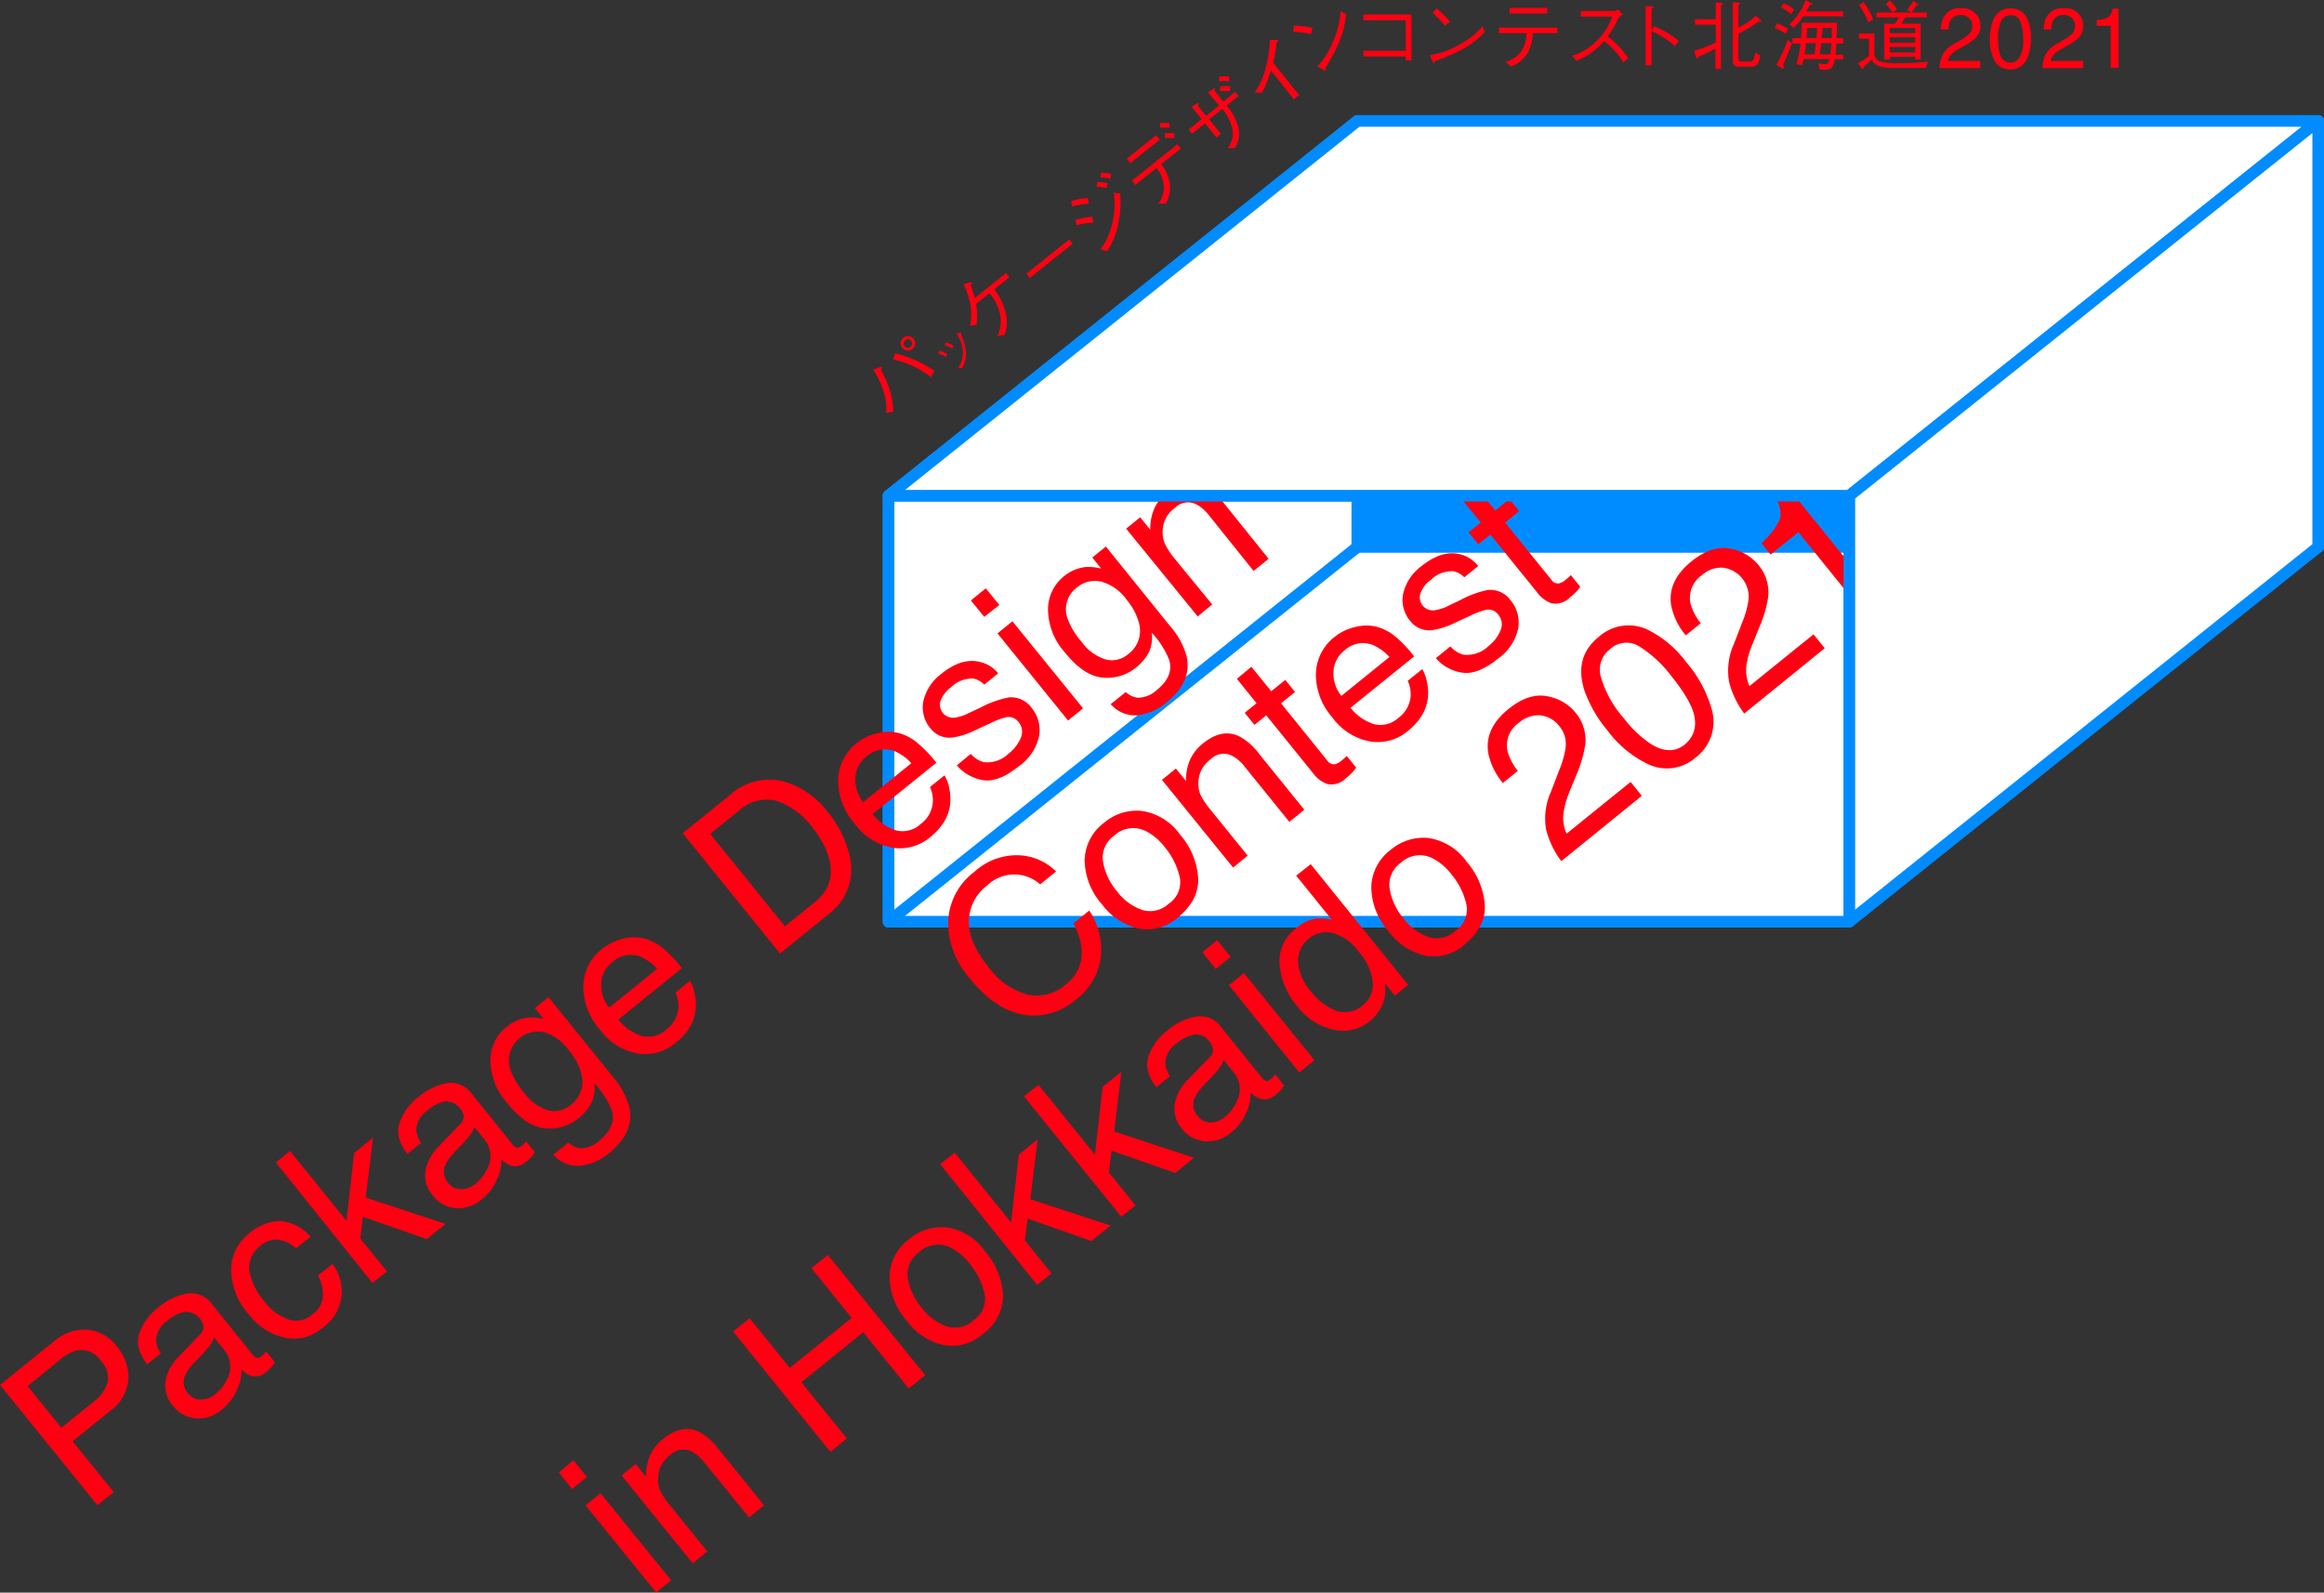 <svg xmlns="http://www.w3.org/2000/svg" viewBox="0 0 320.17 219.46"><rect x="0" y="0" width="320.17" height="219.46" fill="#333333" stroke="none"/><defs><style>.cls-1{fill:#fff;}.cls-2{fill:none;stroke:#008cff;stroke-linejoin:round;stroke-width:1.6px;}.cls-3{fill:#008cff;}.cls-4{fill:#ff0012;}</style></defs><g id="レイヤー_2" data-name="レイヤー 2"><g id="デザイン"><rect class="cls-1" x="122.41" y="68.31" width="132.36" height="58.7"/><rect class="cls-2" x="122.41" y="68.31" width="132.36" height="58.7"/><rect class="cls-3" x="187" y="16.67" width="132.36" height="58.7"/><rect class="cls-2" x="187" y="16.67" width="132.36" height="58.7"/><polygon class="cls-2" points="187 75.37 122.41 127 122.41 68.31 187 16.67 187 75.37"/><path class="cls-4" d="M0,190.84l7.42-6A6.45,6.45,0,0,1,12,183.22a5.85,5.85,0,0,1,4.18,2.42A6.56,6.56,0,0,1,17.69,190a5.87,5.87,0,0,1-2.53,4.42L10,198.6l5.67,7-2.25,1.81Zm10.55-4.75a6,6,0,0,0-2.3,1.29L3.81,191l4.64,5.74,4.44-3.58a5.38,5.38,0,0,0,1.91-2.61,3.29,3.29,0,0,0-.89-3A3.22,3.22,0,0,0,10.55,186.09Z"/><path class="cls-4" d="M27.53,183.9a1.41,1.41,0,0,0,.46-1.34,2.56,2.56,0,0,0-2.45-1.81A5,5,0,0,0,23.05,182a3.46,3.46,0,0,0-1.55,2.68,3.69,3.69,0,0,0,.66,1.81L20.27,188q-1.75-2.28-1.07-4.28a7.53,7.53,0,0,1,2.52-3.49,8.5,8.5,0,0,1,4.11-2,3.56,3.56,0,0,1,3.36,1.46l5.63,7a1.26,1.26,0,0,0,.55.41.85.85,0,0,0,.7-.25l.29-.27c.1-.1.21-.21.32-.34l1.21,1.5a7.6,7.6,0,0,1-.59.75,6.08,6.08,0,0,1-.65.58,2.14,2.14,0,0,1-2.12.49,3.55,3.55,0,0,1-1.25-.83,6.71,6.71,0,0,1-.65,2.84,7.11,7.11,0,0,1-2.08,2.67,4.94,4.94,0,0,1-3.57,1.2,4.36,4.36,0,0,1-3.13-1.7,4.24,4.24,0,0,1-1.05-3.45,6.4,6.4,0,0,1,1.83-3.36Zm.18,8.94a3.1,3.1,0,0,0,1.93-.72A6,6,0,0,0,31.31,190a3.59,3.59,0,0,0-.49-4.06l-1.32-1.64a4.59,4.59,0,0,1-.64,1.17,11.09,11.09,0,0,1-1,1.15l-1.09,1.15a5.77,5.77,0,0,0-1.28,1.8,2.3,2.3,0,0,0,.42,2.45A2.15,2.15,0,0,0,27.71,192.84Z"/><path class="cls-4" d="M38.47,168.25a6.08,6.08,0,0,1,4.3,2.17l-2,1.6a4.61,4.61,0,0,0-2.33-1.19,3.34,3.34,0,0,0-2.66.92,3.69,3.69,0,0,0-1.25,4.14,9.82,9.82,0,0,0,1.91,3.47,7.31,7.31,0,0,0,3.24,2.43,3.37,3.37,0,0,0,3.42-.71,3.42,3.42,0,0,0,1.38-2.39,5.39,5.39,0,0,0-.68-2.92l2-1.6A6.13,6.13,0,0,1,44.38,183a5.9,5.9,0,0,1-5.17,1.32,8.48,8.48,0,0,1-4.91-3.18,9.33,9.33,0,0,1-2.46-6.2,6.42,6.42,0,0,1,2.5-5A6.81,6.81,0,0,1,38.47,168.25Z"/><path class="cls-4" d="M38,160.18l1.95-1.58,7.78,9.62,1.06-9.35,2.6-2.1-1,8.26,11,3.62-2.6,2.1L50,167.67l-.36,3,3.67,4.53-2,1.58Z"/><path class="cls-4" d="M63.38,154.92a1.42,1.42,0,0,0,.46-1.35,2.59,2.59,0,0,0-2.45-1.81A5.1,5.1,0,0,0,58.91,153a3.45,3.45,0,0,0-1.56,2.68,3.69,3.69,0,0,0,.66,1.81L56.12,159q-1.75-2.28-1.07-4.29a7.55,7.55,0,0,1,2.52-3.48,8.36,8.36,0,0,1,4.11-2A3.55,3.55,0,0,1,65,150.73l5.64,7a1.09,1.09,0,0,0,.54.4c.19.06.42,0,.7-.25.09-.07.18-.16.29-.26s.21-.21.32-.34l1.21,1.5a9.05,9.05,0,0,1-.59.75,6.08,6.08,0,0,1-.65.58,2.14,2.14,0,0,1-2.12.49,3.69,3.69,0,0,1-1.25-.83,6.71,6.71,0,0,1-.65,2.84,7.08,7.08,0,0,1-2.08,2.66,4.86,4.86,0,0,1-3.57,1.2,4.35,4.35,0,0,1-3.13-1.69,4.24,4.24,0,0,1-1.05-3.45,6.4,6.4,0,0,1,1.83-3.36Zm.18,8.94a3.1,3.1,0,0,0,1.93-.72A6,6,0,0,0,67.16,161a3.59,3.59,0,0,0-.49-4.06l-1.32-1.64a4.59,4.59,0,0,1-.64,1.17,12.25,12.25,0,0,1-1,1.15l-1.09,1.15a5.94,5.94,0,0,0-1.28,1.8,2.32,2.32,0,0,0,.42,2.45A2.16,2.16,0,0,0,63.56,163.86Z"/><path class="cls-4" d="M72.81,140.21a7.45,7.45,0,0,1,2.1.21l-1.22-1.52,1.87-1.51,8.88,11a10.46,10.46,0,0,1,2.26,4.18c.49,2.31-.44,4.42-2.77,6.3a7.42,7.42,0,0,1-4,1.77,4.41,4.41,0,0,1-3.7-1.53l2.07-1.67a3,3,0,0,0,1.59.78,3.84,3.84,0,0,0,2.7-1.07c1.55-1.25,2.11-2.62,1.71-4.1a12,12,0,0,0-2.41-3.78,5.11,5.11,0,0,1-.34,2.56,6.36,6.36,0,0,1-1.89,2.28,6.21,6.21,0,0,1-4.55,1.37q-2.6-.21-5.19-3.43a9,9,0,0,1-2.36-5.93,5.9,5.9,0,0,1,2.19-4.59A5.67,5.67,0,0,1,72.81,140.21Zm2,2a4,4,0,0,0-4.5,5.17,10.13,10.13,0,0,0,1.86,3.15A6.46,6.46,0,0,0,75.51,153a3.41,3.41,0,0,0,3.08-.72,4,4,0,0,0,1.46-4.45,8.06,8.06,0,0,0-1.62-3A6.51,6.51,0,0,0,74.82,142.19Z"/><path class="cls-4" d="M86,129.32a5.9,5.9,0,0,1,3.08.09,7,7,0,0,1,2.53,1.49,17.49,17.49,0,0,1,2.33,2.51l-8.76,7.09a6.76,6.76,0,0,0,3.24,2.25,3.68,3.68,0,0,0,3.39-.9,4.12,4.12,0,0,0,1.66-3.08,4.63,4.63,0,0,0-.41-2l2-1.61a5.46,5.46,0,0,1,.67,1.91,6.56,6.56,0,0,1,.09,2.14,6,6,0,0,1-1.28,3.05A9.17,9.17,0,0,1,93,143.75a6.48,6.48,0,0,1-5.12,1.42,8.27,8.27,0,0,1-5.27-3.34,8.92,8.92,0,0,1-2.25-6A6.61,6.61,0,0,1,83,130.72,7.1,7.1,0,0,1,86,129.32Zm4.54,4.17a6.93,6.93,0,0,0-2.27-1.65,3.74,3.74,0,0,0-3.94.76,3.92,3.92,0,0,0-1.5,2.88,4.91,4.91,0,0,0,1.09,3.37Z"/><path class="cls-4" d="M94.05,114.81l6.63-5.35a8,8,0,0,1,7.19-1.81,11.64,11.64,0,0,1,6.19,4.27,14.65,14.65,0,0,1,2.88,5.57,7.76,7.76,0,0,1-2.88,8.56l-6.6,5.34Zm18,9.67a7.56,7.56,0,0,0,1.64-1.72,5.18,5.18,0,0,0,.73-3.39,9.16,9.16,0,0,0-1.14-3.33,13.48,13.48,0,0,0-1.24-1.87,10.54,10.54,0,0,0-5.07-3.82,5.63,5.63,0,0,0-5.23,1.41l-3.9,3.15,10.3,12.73Z"/><path class="cls-4" d="M121,101a5.94,5.94,0,0,1,3.09.09,7,7,0,0,1,2.53,1.48A18.32,18.32,0,0,1,129,105.1l-8.77,7.08a6.6,6.6,0,0,0,3.25,2.25,3.66,3.66,0,0,0,3.38-.9,4.09,4.09,0,0,0,1.66-3.08,4.55,4.55,0,0,0-.4-2l2-1.61a5.4,5.4,0,0,1,.68,1.9,7.18,7.18,0,0,1,.09,2.14,6,6,0,0,1-1.28,3,8.54,8.54,0,0,1-1.5,1.51,6.47,6.47,0,0,1-5.12,1.43,8.25,8.25,0,0,1-5.26-3.34,9,9,0,0,1-2.26-6,6.64,6.64,0,0,1,2.63-5.13A7,7,0,0,1,121,101Zm4.55,4.17a6.64,6.64,0,0,0-2.27-1.65,3.74,3.74,0,0,0-3.94.76,3.88,3.88,0,0,0-1.5,2.88,5,5,0,0,0,1.08,3.37Z"/><path class="cls-4" d="M133.74,103.88a3.69,3.69,0,0,0,1.77,1.14A4.22,4.22,0,0,0,139,103.8a5.26,5.26,0,0,0,1.63-2.12,2.1,2.1,0,0,0-.35-2.23,1.66,1.66,0,0,0-1.66-.62,10.52,10.52,0,0,0-2.23.85l-2,.92a10.14,10.14,0,0,1-3,1,3.3,3.3,0,0,1-3.18-1.2,4.49,4.49,0,0,1-1-3.79,6.47,6.47,0,0,1,2.51-3.78q2.76-2.24,5.28-1.62a4.42,4.42,0,0,1,2.51,1.58l-1.91,1.55a3,3,0,0,0-1.5-.84A4.18,4.18,0,0,0,131,94.72a4,4,0,0,0-1.43,1.88,1.8,1.8,0,0,0,.33,1.65,1.83,1.83,0,0,0,1.82.61,6.24,6.24,0,0,0,1.75-.6l1.63-.77A13.69,13.69,0,0,1,139,96.1a3.49,3.49,0,0,1,3.16,1.49,4.75,4.75,0,0,1,1,3.79,6.79,6.79,0,0,1-2.82,4.22q-2.73,2.2-4.85,1.91a6,6,0,0,1-3.67-2.05Z"/><path class="cls-4" d="M133.75,82.74l2.06-1.67,1.86,2.29L135.6,85Zm3.67,4.54,2.06-1.67,9.73,12-2.07,1.67Z"/><path class="cls-4" d="M149.61,78.13a7.42,7.42,0,0,1,2.09.21l-1.22-1.52,1.87-1.51,8.88,11a10.46,10.46,0,0,1,2.26,4.18q.73,3.48-2.77,6.3a7.42,7.42,0,0,1-4,1.77,4.41,4.41,0,0,1-3.7-1.53l2.07-1.67a3,3,0,0,0,1.59.78,3.84,3.84,0,0,0,2.7-1.07q2.33-1.87,1.71-4.1a12,12,0,0,0-2.41-3.78,5.11,5.11,0,0,1-.34,2.56A6.36,6.36,0,0,1,156.48,92a6.21,6.21,0,0,1-4.55,1.37q-2.6-.21-5.19-3.43A9,9,0,0,1,144.38,84a5.9,5.9,0,0,1,2.19-4.59A5.67,5.67,0,0,1,149.61,78.13Zm2,2a3.76,3.76,0,0,0-3.22.81,3.71,3.71,0,0,0-1.29,4.36A10.13,10.13,0,0,0,149,88.43a6.46,6.46,0,0,0,3.33,2.44,3.41,3.41,0,0,0,3.08-.72,4,4,0,0,0,1.46-4.45,8.18,8.18,0,0,0-1.61-3A6.54,6.54,0,0,0,151.62,80.11Z"/><path class="cls-4" d="M155.15,72.85l1.93-1.57L158.47,73a6.91,6.91,0,0,1,.59-3,6.1,6.1,0,0,1,1.76-2.19q2.56-2.07,4.92-1a8.22,8.22,0,0,1,2.77,2.4L174.77,77l-2.07,1.67L166.55,71a5.29,5.29,0,0,0-1.77-1.52,2.53,2.53,0,0,0-2.87.46,4.73,4.73,0,0,0-1.07,1.1,3.93,3.93,0,0,0-.66,2.18,3.84,3.84,0,0,0,.33,1.77A11.47,11.47,0,0,0,161.84,77L167,83.29l-2,1.65Z"/><path class="cls-4" d="M140.49,117.86a7.61,7.61,0,0,1,5,2.23l-2.19,1.77a5.36,5.36,0,0,0-7.33.18,6.26,6.26,0,0,0-2.49,4.86q-.09,2.91,2.79,6.47a10,10,0,0,0,5.15,3.65,6,6,0,0,0,5.45-1.41A5.38,5.38,0,0,0,149,130.7a9.38,9.38,0,0,0-1.12-3.46l2.18-1.77a9.67,9.67,0,0,1,1.64,5.94,8.7,8.7,0,0,1-3.54,6.39,8.86,8.86,0,0,1-6.21,2.13q-4.42-.26-8.33-5.09a11.83,11.83,0,0,1-3-7.56,9,9,0,0,1,3.66-7.18A8.57,8.57,0,0,1,140.49,117.86Z"/><path class="cls-4" d="M157.28,111.74a7.85,7.85,0,0,1,5.3,3.28,10.09,10.09,0,0,1,2.49,6q.13,3-2.84,5.45a6.34,6.34,0,0,1-5.29,1.49,8.63,8.63,0,0,1-5.12-3.35,9.32,9.32,0,0,1-2.39-6.09,6.59,6.59,0,0,1,2.67-5.14A6.92,6.92,0,0,1,157.28,111.74Zm5.23,9.05a9.85,9.85,0,0,0-2-4,7.72,7.72,0,0,0-2.76-2.32,3.85,3.85,0,0,0-4.27.69,3.69,3.69,0,0,0-1.52,3.58,8.52,8.52,0,0,0,1.94,4.1,7.43,7.43,0,0,0,3.43,2.54,3.76,3.76,0,0,0,3.69-.86A3.54,3.54,0,0,0,162.51,120.79Z"/><path class="cls-4" d="M160.08,107.46,162,105.9l1.39,1.72a7.08,7.08,0,0,1,.59-3,6.3,6.3,0,0,1,1.76-2.19c1.71-1.38,3.36-1.72,4.92-1a8.18,8.18,0,0,1,2.77,2.41l6.26,7.74-2.06,1.67-6.16-7.61a5.11,5.11,0,0,0-1.77-1.52,2.54,2.54,0,0,0-2.87.46,5.17,5.17,0,0,0-1.07,1.1,4,4,0,0,0-.66,2.18,3.84,3.84,0,0,0,.34,1.77,10.41,10.41,0,0,0,1.32,1.94l5.12,6.33-2,1.65Z"/><path class="cls-4" d="M170.4,93.54l2-1.66,2.73,3.37,1.94-1.56,1.34,1.66-1.93,1.56,6.37,7.89a1.09,1.09,0,0,0,1.11.5,2.32,2.32,0,0,0,.89-.52l.32-.26q.17-.15.36-.36l1.31,1.62a5.9,5.9,0,0,1-.61.73,8,8,0,0,1-.79.71,2.83,2.83,0,0,1-2.52.83,4.08,4.08,0,0,1-2-1.48l-6.47-8-1.63,1.31-1.34-1.66,1.63-1.32Z"/><path class="cls-4" d="M186.88,86.36a5.9,5.9,0,0,1,3.08.09,7.07,7.07,0,0,1,2.53,1.48,17.7,17.7,0,0,1,2.33,2.52l-8.76,7.08a6.71,6.71,0,0,0,3.24,2.26,3.68,3.68,0,0,0,3.39-.9,4.12,4.12,0,0,0,1.66-3.08,4.63,4.63,0,0,0-.41-2l2-1.61a5.46,5.46,0,0,1,.67,1.91,6.56,6.56,0,0,1,.09,2.14,6,6,0,0,1-1.28,3,8.77,8.77,0,0,1-1.49,1.5,6.44,6.44,0,0,1-5.12,1.43,8.27,8.27,0,0,1-5.27-3.34,8.92,8.92,0,0,1-2.25-6,6.62,6.62,0,0,1,2.63-5.12A7,7,0,0,1,186.88,86.36Zm4.54,4.17a6.93,6.93,0,0,0-2.27-1.65,3.74,3.74,0,0,0-3.94.76,3.9,3.9,0,0,0-1.5,2.88,4.91,4.91,0,0,0,1.09,3.37Z"/><path class="cls-4" d="M199.81,89.07a3.82,3.82,0,0,0,1.77,1.14A4.24,4.24,0,0,0,205.09,89a5.22,5.22,0,0,0,1.63-2.13,2.08,2.08,0,0,0-.35-2.22,1.66,1.66,0,0,0-1.66-.62,10.72,10.72,0,0,0-2.23.85l-2,.92a10.59,10.59,0,0,1-3,1,3.27,3.27,0,0,1-3.17-1.2,4.46,4.46,0,0,1-1-3.79A6.51,6.51,0,0,1,195.85,78q2.76-2.23,5.28-1.63A4.45,4.45,0,0,1,203.64,78l-1.91,1.55a2.88,2.88,0,0,0-1.5-.84,4.11,4.11,0,0,0-3.12,1.21,3.79,3.79,0,0,0-1.43,1.88,1.77,1.77,0,0,0,.32,1.65,1.83,1.83,0,0,0,1.82.61,6.13,6.13,0,0,0,1.75-.6l1.63-.78A13.79,13.79,0,0,1,205,81.29a3.49,3.49,0,0,1,3.16,1.49,4.78,4.78,0,0,1,1,3.79,6.85,6.85,0,0,1-2.83,4.22c-1.82,1.47-3.44,2.11-4.85,1.9a5.9,5.9,0,0,1-3.67-2Z"/><path class="cls-4" d="M201.22,68.62,203.27,67,206,70.34l1.94-1.57,1.34,1.66L207.35,72l6.37,7.88a1.09,1.09,0,0,0,1.11.5,2.28,2.28,0,0,0,.9-.52l.31-.26c.11-.09.23-.21.37-.35l1.3,1.61a6,6,0,0,1-.61.74,8,8,0,0,1-.79.7,2.83,2.83,0,0,1-2.52.84,4.14,4.14,0,0,1-2-1.48l-6.47-8L203.66,75l-1.34-1.66L204,72Z"/><path class="cls-4" d="M77,202.89,79,201.22l1.86,2.3-2.07,1.67Zm3.67,4.54,2.06-1.67,9.73,12-2.07,1.67Z"/><path class="cls-4" d="M85.63,203.31l1.93-1.57L89,203.46a7,7,0,0,1,.59-3,6.26,6.26,0,0,1,1.76-2.18c1.71-1.39,3.35-1.72,4.92-1A8.27,8.27,0,0,1,99,199.68l6.26,7.75-2.06,1.67L97,201.48A5.17,5.17,0,0,0,95.26,200a2.53,2.53,0,0,0-2.87.45,5.18,5.18,0,0,0-1.07,1.11,3.93,3.93,0,0,0-.66,2.18,3.77,3.77,0,0,0,.34,1.76,10.42,10.42,0,0,0,1.32,1.95l5.12,6.33-2,1.64Z"/><path class="cls-4" d="M101,183.48l2.27-1.84,5.53,6.85,8.53-6.89-5.54-6.85,2.26-1.83,13.41,16.58-2.27,1.83-6.27-7.75-8.52,6.89,6.27,7.75-2.27,1.84Z"/><path class="cls-4" d="M130.39,169.13a7.81,7.81,0,0,1,5.3,3.28,10.17,10.17,0,0,1,2.5,6,6.56,6.56,0,0,1-2.84,5.45,6.32,6.32,0,0,1-5.3,1.49,8.56,8.56,0,0,1-5.12-3.35,9.31,9.31,0,0,1-2.38-6.09,6.6,6.6,0,0,1,2.66-5.14A6.94,6.94,0,0,1,130.39,169.13Zm5.23,9.06a9.89,9.89,0,0,0-2-4,7.89,7.89,0,0,0-2.75-2.32,3.85,3.85,0,0,0-4.27.69,3.7,3.7,0,0,0-1.53,3.58,8.53,8.53,0,0,0,1.94,4.1,7.43,7.43,0,0,0,3.43,2.54,3.76,3.76,0,0,0,3.69-.86A3.54,3.54,0,0,0,135.62,178.19Z"/><path class="cls-4" d="M129.52,160.41l2-1.58,7.77,9.62,1.07-9.36,2.59-2.09-1,8.25,11.05,3.63L150.35,171l-8.78-3.07-.37,3,3.67,4.54-2,1.58Z"/><path class="cls-4" d="M141.07,151.07l2-1.58,7.77,9.62,1.07-9.35,2.59-2.1-1,8.25,11,3.63-2.59,2.09-8.78-3.07-.36,3,3.66,4.53-1.95,1.58Z"/><path class="cls-4" d="M166.61,145.72a1.41,1.41,0,0,0,.47-1.34,2.29,2.29,0,0,0-.5-.9,2.13,2.13,0,0,0-2-.91,5.05,5.05,0,0,0-2.49,1.23,3.45,3.45,0,0,0-1.56,2.68,3.69,3.69,0,0,0,.66,1.81l-1.89,1.53q-1.75-2.28-1.07-4.28a7.5,7.5,0,0,1,2.52-3.48,8.48,8.48,0,0,1,4.11-2,3.54,3.54,0,0,1,3.36,1.46l5.64,7a1.12,1.12,0,0,0,.54.41c.19.06.42,0,.7-.25.09-.07.18-.16.29-.26l.32-.35,1.21,1.5a6.55,6.55,0,0,1-.59.75,6.08,6.08,0,0,1-.65.58,2.14,2.14,0,0,1-2.12.49,3.55,3.55,0,0,1-1.25-.83,6.79,6.79,0,0,1-.65,2.85,7.08,7.08,0,0,1-2.08,2.66,4.94,4.94,0,0,1-3.57,1.2,4.38,4.38,0,0,1-3.13-1.69,4.24,4.24,0,0,1-1.05-3.45,6.39,6.39,0,0,1,1.83-3.37Zm.18,8.94a3.1,3.1,0,0,0,1.93-.72,6,6,0,0,0,1.67-2.17,3.59,3.59,0,0,0-.49-4.06l-1.32-1.63a4.72,4.72,0,0,1-.64,1.16,11.09,11.09,0,0,1-1,1.15l-1.09,1.15a6.07,6.07,0,0,0-1.28,1.8,2.31,2.31,0,0,0,.43,2.45A2.13,2.13,0,0,0,166.79,154.66Z"/><path class="cls-4" d="M165.63,131.22l2.06-1.67,1.86,2.3-2.06,1.67Zm3.67,4.54,2.07-1.67,9.72,12L179,147.79Z"/><path class="cls-4" d="M181.32,126.57a7,7,0,0,1,2.18.19l-4.93-6.1,2-1.58L194,135.71l-1.84,1.48-1.36-1.69a5.61,5.61,0,0,1-.37,3,6.06,6.06,0,0,1-1.81,2.28,5.72,5.72,0,0,1-4.85,1.12,8.58,8.58,0,0,1-5.12-3.33,10.08,10.08,0,0,1-2.36-5.66,5.66,5.66,0,0,1,2.27-5A5.53,5.53,0,0,1,181.32,126.57Zm2.8,12.71a3.69,3.69,0,0,0,3.68-.81,3.57,3.57,0,0,0,1.32-3.08,7.43,7.43,0,0,0-1.91-4.21,6.61,6.61,0,0,0-3.67-2.63,3.71,3.71,0,0,0-3.18.76,3.89,3.89,0,0,0-1.53,3.17,6.94,6.94,0,0,0,1.84,4.21A7.73,7.73,0,0,0,184.12,139.28Z"/><path class="cls-4" d="M196.76,115.47a7.87,7.87,0,0,1,5.31,3.29,10.17,10.17,0,0,1,2.49,6q.13,3-2.84,5.44a6.31,6.31,0,0,1-5.29,1.5,8.6,8.6,0,0,1-5.12-3.36,9.32,9.32,0,0,1-2.39-6.09,6.63,6.63,0,0,1,2.66-5.14A7,7,0,0,1,196.76,115.47Zm5.24,9.06a9.89,9.89,0,0,0-2-4,7.83,7.83,0,0,0-2.76-2.32,3.85,3.85,0,0,0-4.27.69,3.7,3.7,0,0,0-1.52,3.58,8.58,8.58,0,0,0,1.93,4.11,7.42,7.42,0,0,0,3.44,2.53,3.78,3.78,0,0,0,3.69-.85A3.55,3.55,0,0,0,202,124.53Z"/><path class="cls-4" d="M213,114.3a9,9,0,0,1,.66-5.18l1.15-3a12.94,12.94,0,0,0,.88-3.1,3.83,3.83,0,0,0-.81-2.89,3.88,3.88,0,0,0-2.66-1.56,4,4,0,0,0-2.93,1,3.78,3.78,0,0,0-1.61,3.91,7.31,7.31,0,0,0,1.43,2.74l-2.07,1.67a9.37,9.37,0,0,1-2-4.07c-.38-2.28.54-4.31,2.77-6.11,1.85-1.5,3.6-2.09,5.27-1.78a6.43,6.43,0,0,1,4,2.3,5.84,5.84,0,0,1,1.31,4.42,17.25,17.25,0,0,1-1.26,4.23l-.86,2.11a13.25,13.25,0,0,0-.79,2.56,5.39,5.39,0,0,0,.34,3.33l8.82-7.13,1.55,1.91-11.09,9A12.19,12.19,0,0,1,213,114.3Z"/><path class="cls-4" d="M226.83,86.69a14.84,14.84,0,0,1,5.51,4.6,17,17,0,0,1,3.42,6.24,6.18,6.18,0,0,1-2.15,6.85,6,6,0,0,1-6.38,1,15,15,0,0,1-5.76-4.71,18,18,0,0,1-3.11-5.3q-1.63-4.75,1.85-7.57A6.15,6.15,0,0,1,226.83,86.69Zm6.66,12.41q-.19-2.16-3.28-6a16.7,16.7,0,0,0-4.33-4,3.32,3.32,0,0,0-4.07.35,3.55,3.55,0,0,0-1.27,3.81A15,15,0,0,0,223.73,99a15.54,15.54,0,0,0,3.74,3.54c1.77,1.09,3.32,1.11,4.63.05A3.74,3.74,0,0,0,233.49,99.1Z"/><path class="cls-4" d="M238.21,93.94a8.9,8.9,0,0,1,.65-5.17l1.16-3a13.3,13.3,0,0,0,.87-3.1,4.05,4.05,0,0,0-3.46-4.44,3.94,3.94,0,0,0-2.93,1,3.8,3.8,0,0,0-1.61,3.92,7.31,7.31,0,0,0,1.42,2.73l-2.07,1.67a9.37,9.37,0,0,1-2-4.07q-.57-3.4,2.77-6.11,2.78-2.25,5.27-1.78a6.43,6.43,0,0,1,4,2.3,5.85,5.85,0,0,1,1.31,4.42,16.81,16.81,0,0,1-1.26,4.23l-.85,2.11a12.57,12.57,0,0,0-.8,2.57,5.43,5.43,0,0,0,.34,3.32l8.82-7.13,1.55,1.91-11.09,9A12,12,0,0,1,238.21,93.94Z"/><path class="cls-4" d="M243.93,76.41l-1.26-1.56a10.73,10.73,0,0,0,2.49-3.19c.31-.81.1-2-.63-3.43l1.6-1.29,13,16.08L257,84.77l-9.24-11.43Z"/><polygon class="cls-1" points="254.78 68.31 122.41 68.31 187 16.67 319.37 16.67 254.78 68.31"/><polygon class="cls-2" points="254.78 68.31 122.41 68.31 187 16.67 319.37 16.67 254.78 68.31"/><polygon class="cls-1" points="319.37 75.37 254.78 127 254.78 68.31 319.37 16.67 319.37 75.37"/><polygon class="cls-2" points="319.37 75.37 254.78 127 254.78 68.31 319.37 16.67 319.37 75.37"/><path class="cls-4" d="M122.09,56.89a7.53,7.53,0,0,0-.42-3.1,12,12,0,0,0-1.37-2.85l.91-.34c.14-.05.23-.07.28,0s0,.2-.12.37a14.32,14.32,0,0,1,.93,2,10.41,10.41,0,0,1,.75,3.77Zm1.23-8.2a16,16,0,0,1,5.39,2.41l-.45.88A13,13,0,0,0,123,49.51Zm1-.73a1,1,0,0,1,.15-1.44,1,1,0,1,1-.15,1.44Zm1.24-1a.54.54,0,0,0-.79-.09.57.57,0,1,0,.7.89A.55.55,0,0,0,125.51,47Z"/><path class="cls-4" d="M129.43,48.29a7.42,7.42,0,0,1,1.07.5l-.2.4a5.5,5.5,0,0,0-1.05-.5Zm.88-1.13a5.13,5.13,0,0,1,1.06.49l-.21.39a6.77,6.77,0,0,0-1-.5ZM132,50.67a3.53,3.53,0,0,0,.65-2.32,4.79,4.79,0,0,0-.85-2.35l.39-.12c.16-.07.22-.07.24,0s0,.06-.06.19a7.27,7.27,0,0,1,.69,2.31,4.08,4.08,0,0,1-.51,2.35Z"/><path class="cls-4" d="M138.59,37.62l.47.58L137,39.86a9.27,9.27,0,0,1,1.59,3.41,5.48,5.48,0,0,1-.18,2.88l-1,.13a4.72,4.72,0,0,0,.28-3.33,7,7,0,0,0-1.37-2.56l-1.85,1.49a9.18,9.18,0,0,1,.05,2.88l-.9.13a7.56,7.56,0,0,0,0-3.27,10.72,10.72,0,0,0-.87-2.44l.84-.26c.1,0,.25-.08.3,0s.05.1-.16.36a13.34,13.34,0,0,1,.56,1.8Z"/><path class="cls-4" d="M141.87,38.3l-.47-.59L147.3,33l.47.59Z"/><path class="cls-4" d="M147.56,27.71a9.16,9.16,0,0,1,2.31-.42l.14.79a8.39,8.39,0,0,0-2.31.38Zm.6,2.58a11.48,11.48,0,0,1,2.31-.42l.17.82a8.43,8.43,0,0,0-2.32.36Zm4.3-4.38a6.16,6.16,0,0,0-1.41-.16l.12-.66a5.38,5.38,0,0,1,1.42.16Zm.51-1.28a5.88,5.88,0,0,0-1.39-.17l.12-.66a6.25,6.25,0,0,1,1.39.16Zm1.36,2.05a14.65,14.65,0,0,1-.27,4.14,10,10,0,0,1-1.55,3.8l-.92-.28A8.5,8.5,0,0,0,153.18,31a11.54,11.54,0,0,0,.27-4.45Z"/><path class="cls-4" d="M159.77,19.24l-4.05,3.24-.49-.61,4.05-3.24Zm.19,3.37a5.72,5.72,0,0,1,1.21,2.8,4.28,4.28,0,0,1-.6,2.68l-1-.06a3.58,3.58,0,0,0,.76-2.46,4.45,4.45,0,0,0-1-2.42l-2.91,2.33-.47-.59,6.24-5,.48.6Zm1.18-5a8,8,0,0,0-1.29,0l-.06-.64a8.38,8.38,0,0,1,1.32,0Zm.65,1.42a9.22,9.22,0,0,0-1.3,0l0-.67a10.85,10.85,0,0,1,1.29,0Z"/><path class="cls-4" d="M170.15,12.65l.47.58L169,14.54a7.87,7.87,0,0,1,1.57,2.87,3.85,3.85,0,0,1-.45,3l-1,0a3.22,3.22,0,0,0,.62-2.81A6.87,6.87,0,0,0,168.39,15l-1.8,1.45,1.6,2-.61.49L166,17l-1.78,1.43-.46-.57,1.78-1.44-1.37-1.71.72-.44s.16-.11.22,0,0,.08-.06.33l1.1,1.37,1.79-1.43c-.55-.68-1.13-1.35-1.52-1.81l.66-.46c.09,0,.21-.14.27-.06s0,.09,0,.31L168.53,14Zm-.82-1.43a4.43,4.43,0,0,0-1.37,0l0-.67a6.23,6.23,0,0,1,1.39,0Zm.11,1.35a6.84,6.84,0,0,0-1.4,0l.07-.65a4.92,4.92,0,0,1,1.38,0Z"/><path class="cls-4" d="M178.25,13.69l-3.18-4a15.17,15.17,0,0,1-1.21,3.1l-1-.06a10,10,0,0,0,1.55-3.55,15.79,15.79,0,0,0,.54-3.67l.93,0a.26.26,0,0,1,.21.07s.05.08,0,.15l-.21.12a23.56,23.56,0,0,1-.48,2.79l3.57,4.46Z"/><path class="cls-4" d="M180.61,4.69a14.28,14.28,0,0,0-2.45-.31l.1-.84a13.68,13.68,0,0,1,2.56.29Zm4.83-2.76c-.18,1.64-.38,3.43-2.82,7.43,0,0,.07.29,0,.33s-.18,0-.32-.08l-.81-.45a11.2,11.2,0,0,0,2.27-3.71,11.37,11.37,0,0,0,.91-3.89Z"/><path class="cls-4" d="M187.83,7.78V7h5.82V2.8h-5.82V2h6.63V8.3h-.81V7.78Z"/><path class="cls-4" d="M204.56,4.41c-1.17,1.17-2.44,2.44-6.85,4,0,0-.12.27-.19.27s-.13-.13-.19-.26L197,7.59a11.16,11.16,0,0,0,4.1-1.48,11.16,11.16,0,0,0,3.14-2.47Zm-5.49-.87a15.21,15.21,0,0,0-1.72-1.78l.6-.59A13.45,13.45,0,0,1,199.77,3Z"/><path class="cls-4" d="M211.16,4.57a5.72,5.72,0,0,1-.83,2.93,4.4,4.4,0,0,1-2.19,1.67l-.73-.66a3.63,3.63,0,0,0,2.14-1.42,4.27,4.27,0,0,0,.74-2.52h-3.78V3.81h8.05v.76Zm2-2.72h-5.2V1.09h5.2Z"/><path class="cls-4" d="M223.56,2c-.46.31-.48.33-.6.49A14.2,14.2,0,0,1,221.5,5a15.17,15.17,0,0,1,2.83,3l-.71.6a8.46,8.46,0,0,0-1.34-1.79A9.72,9.72,0,0,0,221,5.66a9.91,9.91,0,0,1-3.81,2.72l-.62-.7a8,8,0,0,0,3.35-2,8.82,8.82,0,0,0,2.2-3.39h-4.35V1.52h4.64a1,1,0,0,0,.5-.22Z"/><path class="cls-4" d="M227.84,3.62a12.7,12.7,0,0,1,3.42,2l-.51.73a11.47,11.47,0,0,0-1.43-1.1,9,9,0,0,0-1.79-.94V9h-.83V.85l.79,0s.29,0,.29.14-.08.12-.25.23v3Z"/><path class="cls-4" d="M237.09.75V9.52h-.76V6.69A22.62,22.62,0,0,1,234,7.8c0,.13-.1.26-.18.26s-.1-.07-.15-.21L233.38,7a18.08,18.08,0,0,0,3-1.14V3.4h-2.87V2.66h2.87V.32l.71.09c.11,0,.26,0,.26.11S237.3.61,237.09.75ZM242.53,3a.81.81,0,0,1-.22-.06,21.83,21.83,0,0,1-2.81,1.72V8c0,.36.06.49.56.49h.85c.66,0,.76-.21.89-1.25l.7.42c-.23,1.44-.68,1.53-1.41,1.53h-1.35c-.69,0-1-.1-1-.89v-8l.78.08s.2,0,.2.11-.08.12-.22.19V3.81a10.28,10.28,0,0,0,2.4-1.63l.62.53c.1.1.13.15.13.19A.11.11,0,0,1,242.53,3Z"/><path class="cls-4" d="M246,4.66a7.07,7.07,0,0,0-1.5-.8l.31-.65a8.74,8.74,0,0,1,1.54.76Zm-.35,4.28a.92.92,0,0,1,.1.36s0,.14-.12.14a.68.68,0,0,1-.22-.08l-.69-.44a20,20,0,0,0,1.58-3.43l.58.49C246.49,7,246.17,7.77,245.64,8.94Zm1.11-7A10.86,10.86,0,0,0,245.36,1l.41-.56a5.23,5.23,0,0,1,1.39.92Zm1.66.29a7.34,7.34,0,0,1-1.34,1.61l-.56-.49A8.65,8.65,0,0,0,248.77,0l.78.44s.1,0,.1.11-.1.1-.31.13a10.22,10.22,0,0,1-.53.9h5.1v.67Zm4.36,5.91c-.15.79-.27,1.49-1.42,1.49a5.13,5.13,0,0,1-.69-.06l-.16-.87a4.93,4.93,0,0,0,.92.14c.42,0,.48-.28.58-.7h-3.54c-.05.29-.15.73-.18.84l-.79-.13A19.57,19.57,0,0,0,248.06,6h-1.12V5.25h1.18c.08-1,.09-1.43.1-2.1h4.84c0,.93,0,1-.05,2.1h.93V6H253c-.09,1.12-.09,1.25-.12,1.55h1.07v.65Zm-4-2.2c0,.43,0,.56-.18,1.55H250c0-.24.14-1.33.16-1.55Zm.2-2.1c0,.22-.09,1.19-.11,1.39h1.37c0-.26.08-.9.09-1.13s0-.16,0-.26Zm1.9,2.1c0,.39-.06.69-.18,1.55h1.49c0-.38.07-.75.14-1.55Zm.2-2.1c0,.42-.08.93-.12,1.39h1.39c0-.35,0-.69,0-1.39Z"/><path class="cls-4" d="M265.29,9.36h-4c-1.82,0-2.9-.11-3.45-1.14-.55.54-.8.77-1.1,1,0,.17,0,.27-.14.27a.21.21,0,0,1-.17-.12l-.47-.68a7.34,7.34,0,0,0,1.53-1V5.34h-1.39V4.63h2.12V7.34a1.2,1.2,0,0,0,.66,1.08,7.06,7.06,0,0,0,2.54.29,39.36,39.36,0,0,0,4.2-.2ZM257.4,3.08a13.73,13.73,0,0,0-1.27-2.4l.62-.38a14,14,0,0,1,1.33,2.36Zm5.08-.69a8.79,8.79,0,0,1-.56.88h2.69V8.21h-.76V7.83h-3.51v.38h-.76V3.27h1.47a7.48,7.48,0,0,0,.57-.88h-3.1V1.74h6.94v.65Zm-1.74-.67A6.72,6.72,0,0,0,259.8.57l.54-.49a4.37,4.37,0,0,1,1,1.24Zm3.11,2.14h-3.51v.71h3.51Zm0,1.28h-3.51v.74h3.51Zm0,1.33h-3.51v.77h3.51ZM264,.75a5.8,5.8,0,0,1-.68,1l-.58-.4a7.6,7.6,0,0,0,.83-1.23l.63.43s.09.07.09.13S264.18.73,264,.75Z"/><path class="cls-4" d="M267.66,7.5a3.51,3.51,0,0,1,1.48-1.42l1.1-.64a5.17,5.17,0,0,0,1-.73,1.49,1.49,0,0,0,.47-1.09,1.5,1.5,0,0,0-.43-1.13,1.54,1.54,0,0,0-1.14-.42,1.5,1.5,0,0,0-1.46.8,2.68,2.68,0,0,0-.24,1.19h-1.05a3.67,3.67,0,0,1,.4-1.74,2.47,2.47,0,0,1,2.36-1.19,2.54,2.54,0,0,1,2.05.76,2.56,2.56,0,0,1,.65,1.69,2.32,2.32,0,0,1-.69,1.68,6.77,6.77,0,0,1-1.44,1l-.78.44a5.15,5.15,0,0,0-.88.58,2.18,2.18,0,0,0-.72,1.11h4.47v1h-5.62A4.84,4.84,0,0,1,267.66,7.5Z"/><path class="cls-4" d="M279.24,2.46a5.82,5.82,0,0,1,.55,2.77A6.72,6.72,0,0,1,279.3,8a2.45,2.45,0,0,1-2.36,1.57,2.36,2.36,0,0,1-2.19-1.28,5.89,5.89,0,0,1-.6-2.87A7,7,0,0,1,274.51,3,2.46,2.46,0,0,1,277,1.16,2.4,2.4,0,0,1,279.24,2.46Zm-1,5.45a5.07,5.07,0,0,0,.48-2.64A6.45,6.45,0,0,0,278.34,3a1.3,1.3,0,0,0-1.33-.9,1.39,1.39,0,0,0-1.33.85,5.91,5.91,0,0,0-.42,2.52,6.17,6.17,0,0,0,.27,2,1.46,1.46,0,0,0,2.68.45Z"/><path class="cls-4" d="M281.82,7.5a3.51,3.51,0,0,1,1.48-1.42l1.1-.64a5.17,5.17,0,0,0,1-.73,1.49,1.49,0,0,0,.47-1.09,1.5,1.5,0,0,0-.43-1.13,1.54,1.54,0,0,0-1.14-.42,1.5,1.5,0,0,0-1.46.8,2.68,2.68,0,0,0-.24,1.19h-1.05a3.67,3.67,0,0,1,.4-1.74,2.47,2.47,0,0,1,2.36-1.19,2.54,2.54,0,0,1,2.05.76A2.56,2.56,0,0,1,287,3.58a2.32,2.32,0,0,1-.69,1.68,6.77,6.77,0,0,1-1.44,1l-.78.44a5.15,5.15,0,0,0-.88.58,2.18,2.18,0,0,0-.72,1.11H287v1h-5.62A4.84,4.84,0,0,1,281.82,7.5Z"/><path class="cls-4" d="M288.85,3.55V2.76a4.34,4.34,0,0,0,1.56-.37,1.78,1.78,0,0,0,.65-1.2h.81V9.34h-1.09V3.55Z"/></g></g></svg>